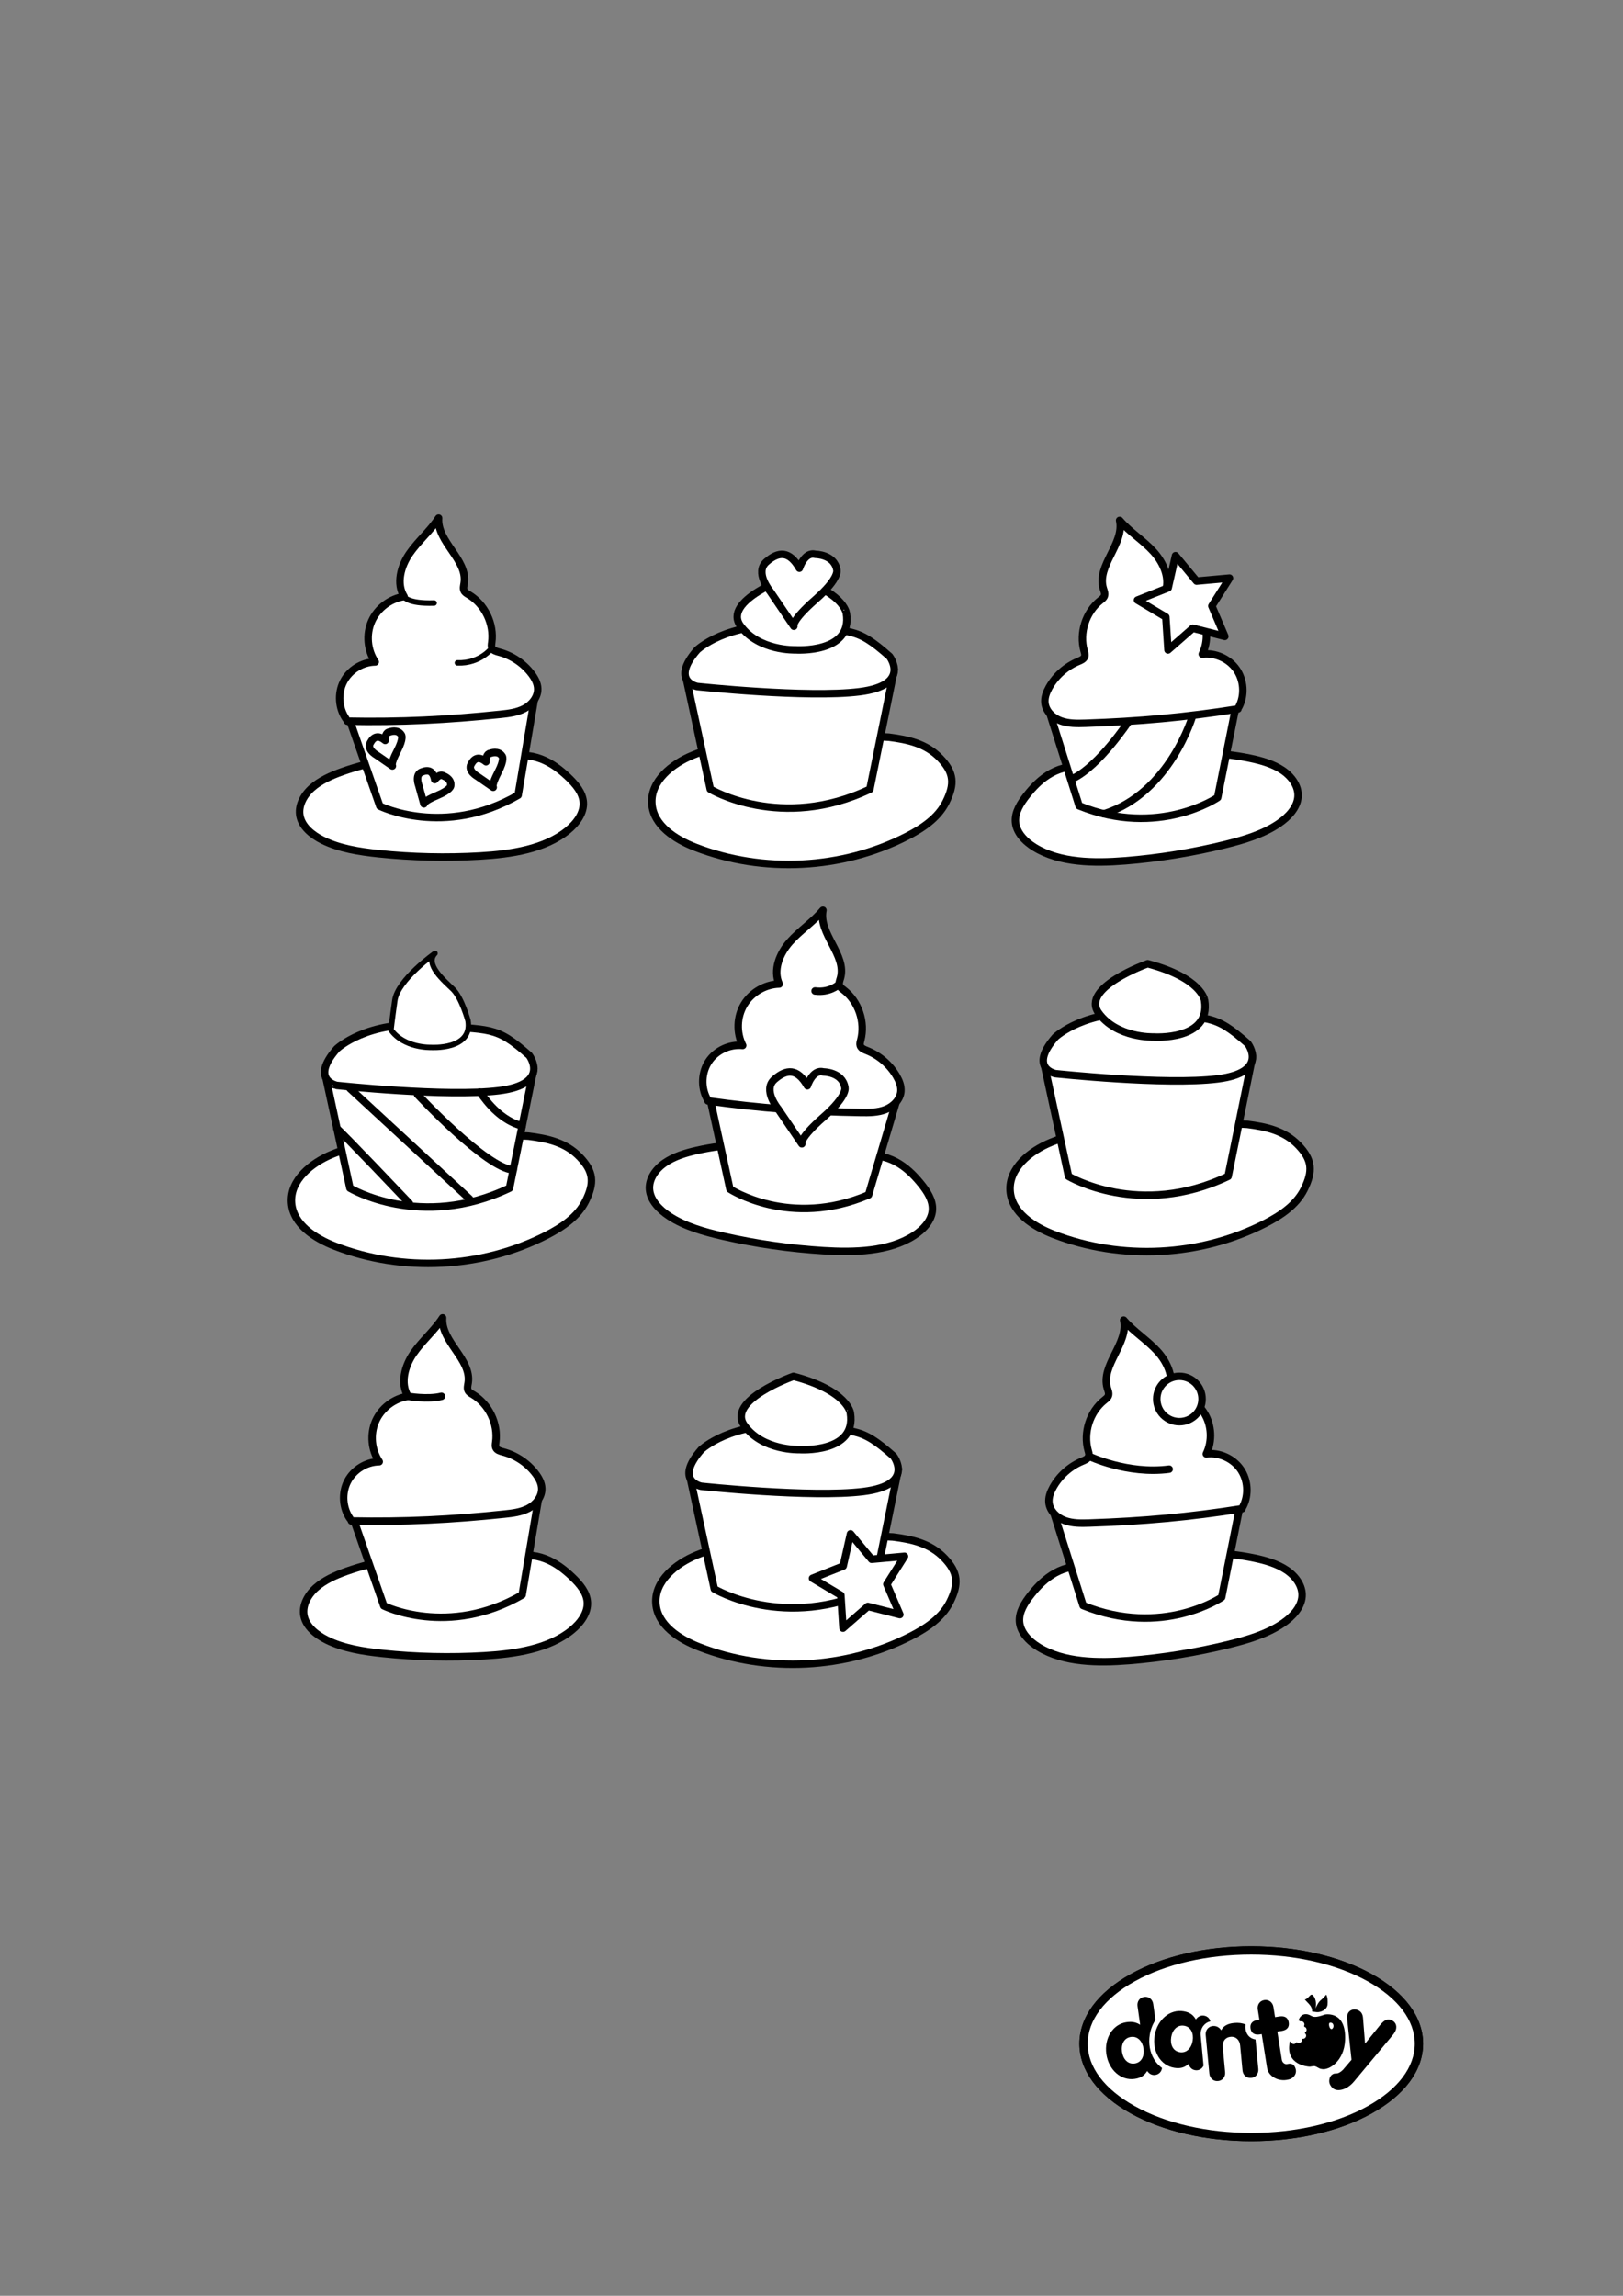 <?xml version="1.0" encoding="utf-8"?>
<!-- Generator: Adobe Illustrator 27.9.6, SVG Export Plug-In . SVG Version: 9.03 Build 54986)  -->
<svg version="1.1" id="Layer_1" xmlns="http://www.w3.org/2000/svg" xmlns:xlink="http://www.w3.org/1999/xlink" x="0px" y="0px"
	 viewBox="0 0 595.28 841.89" style="enable-background:new 0 0 595.28 841.89;" xml:space="preserve">
<rect x="0" y="0" width="595.28" height="841.89" fill="#808080" stroke="none"/>
<style type="text/css">
	.st0{fill:#FFFFFF;stroke:#000000;stroke-width:3;stroke-linecap:round;stroke-linejoin:round;stroke-miterlimit:10;}
	.st1{stroke:#000000;stroke-width:1.831;stroke-linecap:round;stroke-linejoin:round;stroke-miterlimit:10;}
	.st2{stroke:#000000;stroke-width:2.746;stroke-linecap:round;stroke-linejoin:round;stroke-miterlimit:10;}
	.st3{fill:#FFFFFF;stroke:#000000;stroke-width:2.759;stroke-linecap:round;stroke-linejoin:round;stroke-miterlimit:10;}
	.st4{fill:none;stroke:#000000;stroke-width:2.759;stroke-linecap:round;stroke-linejoin:round;stroke-miterlimit:10;}
	.st5{fill:#FFFFFF;stroke:#000000;stroke-width:2.148;stroke-linecap:round;stroke-linejoin:round;stroke-miterlimit:10;}
	.st6{fill:#FFFFFF;stroke:#010202;stroke-width:2.148;stroke-linecap:round;stroke-linejoin:round;stroke-miterlimit:10;}
	.st7{fill:#FFFFFF;stroke:#000000;stroke-width:1.782;stroke-linecap:round;stroke-linejoin:round;stroke-miterlimit:10;}
	.st8{fill:#FFFFFF;stroke:#000000;stroke-width:2;stroke-linecap:round;stroke-linejoin:round;stroke-miterlimit:10;}
	.st9{fill:none;stroke:#000000;stroke-width:2;stroke-linecap:round;stroke-linejoin:round;stroke-miterlimit:10;}
	.st10{clip-path:url(#SVGID_00000164479216322959977230000008888606067457239428_);}
	.st11{clip-path:url(#SVGID_00000072991977397925515890000005857201559379664286_);fill:#FFFFFF;}
	.st12{clip-path:url(#SVGID_00000072991977397925515890000005857201559379664286_);}
	.st13{fill:#FFFFFF;stroke:#000000;stroke-width:2.145;stroke-linecap:round;stroke-linejoin:round;stroke-miterlimit:10;}
	.st14{stroke:#000000;stroke-width:2.145;stroke-linecap:round;stroke-linejoin:round;stroke-miterlimit:10;}
	.st15{fill:none;stroke:#000000;stroke-width:1.72;stroke-miterlimit:10;}
	.st16{fill:#010202;stroke:#000000;stroke-width:1.72;stroke-miterlimit:10;}
	.st17{fill:#FFFFFF;stroke:#000000;stroke-width:1.72;stroke-miterlimit:10;}
	.st18{fill:#FFFFFF;stroke:#000000;stroke-width:2.038;stroke-linecap:round;stroke-linejoin:round;stroke-miterlimit:10;}
	.st19{fill:none;stroke:#000000;stroke-width:3;stroke-linecap:round;stroke-linejoin:round;stroke-miterlimit:10;}
	.st20{stroke:#000000;stroke-width:3;stroke-linecap:round;stroke-linejoin:round;stroke-miterlimit:10;}
	.st21{fill:none;stroke:#000000;stroke-width:2.148;stroke-linecap:round;stroke-linejoin:round;stroke-miterlimit:10;}
	.st22{stroke:#000000;stroke-width:3.223;stroke-linecap:round;stroke-linejoin:round;stroke-miterlimit:10;}
	.st23{stroke:#000000;stroke-width:2.759;stroke-linecap:round;stroke-linejoin:round;stroke-miterlimit:10;}
	.st24{clip-path:url(#SVGID_00000152254833117307336370000002362238732994633135_);}
	.st25{clip-path:url(#SVGID_00000114037608876198514470000010837275076160387980_);fill:#FFFFFF;}
	.st26{clip-path:url(#SVGID_00000114037608876198514470000010837275076160387980_);}
	.st27{clip-path:url(#SVGID_00000044895207805822825420000002841430061302657459_);}
	.st28{clip-path:url(#SVGID_00000159434511326088042850000011491725903659477401_);fill:#FFFFFF;}
	.st29{clip-path:url(#SVGID_00000159434511326088042850000011491725903659477401_);}
	.st30{clip-path:url(#SVGID_00000145031530417387164630000002673652611005410971_);}
	.st31{clip-path:url(#SVGID_00000054230119151115501360000003213371071679930507_);fill:#FFFFFF;}
	.st32{clip-path:url(#SVGID_00000054230119151115501360000003213371071679930507_);}
	.st33{clip-path:url(#SVGID_00000132068142067537647300000013825776198414329254_);}
	.st34{clip-path:url(#SVGID_00000091706409462913544290000011301658669009277314_);fill:#FFFFFF;}
	.st35{clip-path:url(#SVGID_00000091706409462913544290000011301658669009277314_);}
	.st36{clip-path:url(#SVGID_00000180367545118968161730000000314981762415631763_);}
	.st37{clip-path:url(#SVGID_00000094577117997828708680000014434022169470108862_);fill:#FFFFFF;}
	.st38{clip-path:url(#SVGID_00000094577117997828708680000014434022169470108862_);}
	.st39{clip-path:url(#SVGID_00000088124190483566348770000003973144260088937893_);}
	.st40{clip-path:url(#SVGID_00000088108195656014070250000011824054542370528900_);fill:#FFFFFF;}
	.st41{clip-path:url(#SVGID_00000088108195656014070250000011824054542370528900_);}
	.st42{clip-path:url(#SVGID_00000168823183284905389140000003782409704363034504_);}
	.st43{clip-path:url(#SVGID_00000043417123122300782230000015862590733655633334_);fill:#FFFFFF;}
	.st44{clip-path:url(#SVGID_00000043417123122300782230000015862590733655633334_);}
	.st45{fill:#010202;stroke:#000000;stroke-width:2.038;stroke-linecap:round;stroke-linejoin:round;stroke-miterlimit:10;}
	.st46{fill:#FFFFFF;}
	.st47{fill:#FFFFFF;stroke:#000000;stroke-width:3.543;stroke-linecap:round;stroke-linejoin:round;stroke-miterlimit:10;}
	.st48{fill:#FFFFFF;stroke:#000000;stroke-width:3.543;stroke-miterlimit:10;}
	.st49{fill:none;stroke:#000000;stroke-width:3.543;stroke-miterlimit:10;}
	.st50{clip-path:url(#SVGID_00000037670936051125557180000017797372092077564841_);}
	.st51{clip-path:url(#SVGID_00000180363528731790350210000017130259001903769765_);fill:#FFFFFF;}
	.st52{clip-path:url(#SVGID_00000180363528731790350210000017130259001903769765_);}
	.st53{clip-path:url(#SVGID_00000039836794834212568400000003009909508456438429_);}
	.st54{clip-path:url(#SVGID_00000151527736173615055190000018392886604459024310_);fill:#FFFFFF;}
	.st55{clip-path:url(#SVGID_00000151527736173615055190000018392886604459024310_);}
	.st56{fill:#FFFFFF;stroke:#000000;stroke-width:0.693;stroke-miterlimit:10;}
	.st57{fill:#FFFFFF;stroke:#000000;stroke-width:3.6;stroke-linecap:round;stroke-linejoin:round;stroke-miterlimit:10;}
	
		.st58{opacity:0.72;fill:#FFFFFF;stroke:#000000;stroke-width:3.47;stroke-linecap:round;stroke-linejoin:round;stroke-miterlimit:10;}
	.st59{fill:#FFFFFF;stroke:#000000;stroke-width:3.47;stroke-linecap:round;stroke-linejoin:round;stroke-miterlimit:10;}
	
		.st60{opacity:0.72;fill:#FFFFFF;stroke:#000000;stroke-width:3.824;stroke-linecap:round;stroke-linejoin:round;stroke-miterlimit:10;}
	.st61{fill:#FFFFFF;stroke:#000000;stroke-width:3.824;stroke-linecap:round;stroke-linejoin:round;stroke-miterlimit:10;}
	.st62{fill:#FFFFFF;stroke:#000000;stroke-width:3.513;stroke-linecap:round;stroke-linejoin:round;stroke-miterlimit:10;}
	.st63{fill:none;stroke:#000000;stroke-width:3.47;stroke-linecap:round;stroke-linejoin:round;stroke-miterlimit:10;}
	.st64{fill:#FFFFFF;stroke:#000000;stroke-width:3.52;stroke-linecap:round;stroke-linejoin:round;stroke-miterlimit:10;}
	.st65{fill:#FFFFFF;stroke:#010202;stroke-width:3.52;stroke-linecap:round;stroke-linejoin:round;stroke-miterlimit:10;}
	.st66{fill:none;stroke:#000000;stroke-width:3.52;stroke-linecap:round;stroke-linejoin:round;stroke-miterlimit:10;}
	.st67{fill:none;stroke:#000000;stroke-width:0.775;stroke-linecap:round;stroke-linejoin:round;stroke-miterlimit:10;}
	.st68{clip-path:url(#SVGID_00000007428533483768329140000011622265400628398503_);}
	.st69{clip-path:url(#SVGID_00000011709562856396578600000005431065269556529580_);fill:#FFFFFF;}
	.st70{clip-path:url(#SVGID_00000011709562856396578600000005431065269556529580_);}
	.st71{fill:#FFFFFF;stroke:#000000;stroke-width:2.74;stroke-linecap:round;stroke-linejoin:round;stroke-miterlimit:10;}
	.st72{fill:#FFFFFF;stroke:#000000;stroke-width:1.992;stroke-linecap:round;stroke-linejoin:round;stroke-miterlimit:10;}
	.st73{clip-path:url(#SVGID_00000150809856039699910810000015415334277353630649_);}
	.st74{clip-path:url(#SVGID_00000026870248833693650610000011798728073776529325_);fill:#FFFFFF;}
	.st75{clip-path:url(#SVGID_00000026870248833693650610000011798728073776529325_);}
	.st76{fill:#FFFFFF;stroke:#000000;stroke-width:3;stroke-miterlimit:10;}
	.st77{stroke:#000000;stroke-width:3;stroke-miterlimit:10;}
	.st78{fill:#FFFFFF;stroke:#000000;stroke-width:3.247;stroke-linecap:round;stroke-linejoin:round;stroke-miterlimit:10;}
	.st79{fill:none;stroke:#000000;stroke-width:3.247;stroke-linecap:round;stroke-linejoin:round;stroke-miterlimit:10;}
	.st80{fill:none;stroke:#000000;stroke-width:3.522;stroke-miterlimit:10;}
	.st81{fill:#FFFFFF;stroke:#000000;stroke-width:3.522;stroke-miterlimit:10;}
	.st82{clip-path:url(#SVGID_00000074425338654286670360000010157689610886830734_);}
	.st83{clip-path:url(#SVGID_00000074436576384451295900000006855786626894251448_);fill:#FFFFFF;}
	.st84{clip-path:url(#SVGID_00000074436576384451295900000006855786626894251448_);}
	.st85{clip-path:url(#SVGID_00000166675627391482237250000017885434800646026140_);}
	.st86{clip-path:url(#SVGID_00000052812079221787761360000008896443061572152725_);fill:#FFFFFF;}
	.st87{clip-path:url(#SVGID_00000052812079221787761360000008896443061572152725_);}
	.st88{clip-path:url(#SVGID_00000103224542858948657900000015694432408753795205_);}
	.st89{clip-path:url(#SVGID_00000029764800843590650800000012293170139539979436_);fill:#FFFFFF;}
	.st90{clip-path:url(#SVGID_00000029764800843590650800000012293170139539979436_);}
	.st91{stroke:#000000;stroke-width:2;stroke-linecap:round;stroke-linejoin:round;stroke-miterlimit:10;}
	.st92{stroke:#000000;stroke-width:4.329;stroke-linecap:round;stroke-linejoin:round;stroke-miterlimit:10;}
	.st93{clip-path:url(#SVGID_00000116950770568630994550000007170124275635544204_);}
	.st94{clip-path:url(#SVGID_00000052808720643336518620000001324158760465871488_);fill:#FFFFFF;}
	.st95{clip-path:url(#SVGID_00000052808720643336518620000001324158760465871488_);}
	.st96{stroke:#000000;stroke-width:1.895;stroke-linecap:round;stroke-linejoin:round;stroke-miterlimit:10;}
</style>
<g>
	<g>
		<defs>
			<rect id="SVGID_00000013165348001074138550000015928613008832836273_" x="-300.4" y="-250.01" width="311.5" height="440.51"/>
		</defs>
		<clipPath id="SVGID_00000025434332283474744520000018285236633066915488_">
			<use xlink:href="#SVGID_00000013165348001074138550000015928613008832836273_"  style="overflow:visible;"/>
		</clipPath>
		<g style="clip-path:url(#SVGID_00000025434332283474744520000018285236633066915488_);">
			<defs>
				<rect id="SVGID_00000026124955438523359850000005407035218191119295_" x="-300.4" y="-250.01" width="311.5" height="440.51"/>
			</defs>
			<clipPath id="SVGID_00000050642294620084880490000004498989947057252756_">
				<use xlink:href="#SVGID_00000026124955438523359850000005407035218191119295_"  style="overflow:visible;"/>
			</clipPath>
		</g>
		<g style="clip-path:url(#SVGID_00000025434332283474744520000018285236633066915488_);">
			<defs>
				<rect id="SVGID_00000179637790301118207330000010061713805140926874_" x="-300.4" y="-250.01" width="311.5" height="440.51"/>
			</defs>
			<clipPath id="SVGID_00000130625874155278164170000017226375712533217671_">
				<use xlink:href="#SVGID_00000179637790301118207330000010061713805140926874_"  style="overflow:visible;"/>
			</clipPath>
		</g>
	</g>
</g>
<g>
	<g>
		<defs>
			<rect id="SVGID_00000096774774233624993040000009312215062328925312_" x="314.88" y="-250.01" width="311.5" height="440.51"/>
		</defs>
		<clipPath id="SVGID_00000042736571313490583970000010621932145547273394_">
			<use xlink:href="#SVGID_00000096774774233624993040000009312215062328925312_"  style="overflow:visible;"/>
		</clipPath>
		<g style="clip-path:url(#SVGID_00000042736571313490583970000010621932145547273394_);">
			<defs>
				<rect id="SVGID_00000076602603924062324130000007521966795362484879_" x="314.88" y="-250.01" width="311.5" height="440.51"/>
			</defs>
			<clipPath id="SVGID_00000055707960962054353540000003773997752465428642_">
				<use xlink:href="#SVGID_00000076602603924062324130000007521966795362484879_"  style="overflow:visible;"/>
			</clipPath>
		</g>
		<g style="clip-path:url(#SVGID_00000042736571313490583970000010621932145547273394_);">
			<defs>
				<rect id="SVGID_00000160872212722786975970000002442897163227006128_" x="314.88" y="-250.01" width="311.5" height="440.51"/>
			</defs>
			<clipPath id="SVGID_00000080903530252493163320000000262182348628402071_">
				<use xlink:href="#SVGID_00000160872212722786975970000002442897163227006128_"  style="overflow:visible;"/>
			</clipPath>
		</g>
	</g>
</g>
<g>
	<g>
		<defs>
			<rect id="SVGID_00000176748977695068074790000008225715304006467969_" x="-300.4" y="611.88" width="311.5" height="440.51"/>
		</defs>
		<clipPath id="SVGID_00000023257148854197230040000004009951637915704971_">
			<use xlink:href="#SVGID_00000176748977695068074790000008225715304006467969_"  style="overflow:visible;"/>
		</clipPath>
		<g style="clip-path:url(#SVGID_00000023257148854197230040000004009951637915704971_);">
			<defs>
				<rect id="SVGID_00000074410200866419518100000018020042511060522113_" x="-300.4" y="611.88" width="311.5" height="440.51"/>
			</defs>
			<clipPath id="SVGID_00000004528265985399193520000009934231955417449356_">
				<use xlink:href="#SVGID_00000074410200866419518100000018020042511060522113_"  style="overflow:visible;"/>
			</clipPath>
		</g>
		<g style="clip-path:url(#SVGID_00000023257148854197230040000004009951637915704971_);">
			<defs>
				<rect id="SVGID_00000094620082797992661960000008433917745973528985_" x="-300.4" y="611.88" width="311.5" height="440.51"/>
			</defs>
			<clipPath id="SVGID_00000024716099438325959510000006254691640675317640_">
				<use xlink:href="#SVGID_00000094620082797992661960000008433917745973528985_"  style="overflow:visible;"/>
			</clipPath>
		</g>
	</g>
</g>
<g>
	<path class="st71" d="M193.15,277.1c-22.72-0.91-46.35-1.69-67.54,5.84c-4.13,1.47-8.21,3.29-11.29,6.07
		c-3.08,2.77-5.04,6.64-4.28,10.31c0.8,3.86,4.38,6.85,8.35,8.82c6.14,3.04,13.36,4.17,20.48,4.92c12.32,1.29,24.82,1.57,37.26,0.84
		c11.48-0.67,23.75-2.55,32.11-9.38c3.34-2.73,5.97-6.44,5.71-10.3c-0.23-3.54-2.8-6.59-5.55-9.21c-2.83-2.69-6.04-5.2-9.94-6.69
		s-8.6-1.86-12.57-0.32"/>
	<path class="st71" d="M126.85,259.95l12.44,35.65c0,0,23.53,11.75,50.75-4l6.28-37.12"/>
	<path class="st71" d="M126.91,263.63c-2.74-3.94-3.1-9.39-0.91-13.66c2.19-4.27,6.83-7.16,11.62-7.23
		c-2.91-4.32-3.42-10.14-1.32-14.91c2.1-4.76,6.76-8.3,11.9-9.07c-2.96-4.77-1.19-11.15,1.99-15.77c3.18-4.62,7.63-8.29,10.68-13
		c-0.66,8.74,10.74,15.24,9.37,23.9c-0.15,0.93-0.43,1.93-0.01,2.76c0.34,0.67,1.05,1.05,1.69,1.43c5.91,3.51,9.39,10.73,8.44,17.54
		c-0.09,0.67-0.22,1.38,0.06,2c0.43,0.95,1.6,1.25,2.61,1.52c4.73,1.24,9.02,4.12,11.96,8.03c1.18,1.57,2.18,3.39,2.24,5.36
		c0.11,3.07-2.12,5.84-4.83,7.29c-2.71,1.45-5.85,1.82-8.9,2.14c-19.31,2.03-36.68,2.89-56.09,2.51"/>
</g>
<g>
	<path class="st71" d="M323.41,424.17c-22.45-3.63-45.81-7.25-67.76-2.32c-4.28,0.96-8.55,2.28-11.94,4.66
		c-3.39,2.38-5.8,5.98-5.49,9.72c0.33,3.92,3.53,7.33,7.23,9.76c5.73,3.75,12.76,5.75,19.74,7.34c12.07,2.76,24.45,4.54,36.89,5.31
		c11.47,0.71,23.88,0.33,33-5.45c3.65-2.31,6.7-5.67,6.91-9.54c0.19-3.54-1.99-6.88-4.41-9.81c-2.49-3.02-5.37-5.89-9.06-7.84
		s-8.31-2.88-12.44-1.83"/>
	<path class="st71" d="M259.65,399.17l8.06,36.88c0,0,21.94,14.49,50.86,2.13l10.7-36.1"/>
	<path class="st71" d="M259.26,402.83c-2.24-4.24-1.95-9.7,0.73-13.67s7.64-6.28,12.41-5.78c-2.36-4.64-2.18-10.48,0.49-14.96
		c2.66-4.47,7.7-7.43,12.91-7.57c-2.36-5.09,0.16-11.21,3.87-15.42c3.72-4.21,8.57-7.31,12.16-11.62
		c-1.71,8.6,8.83,16.42,6.43,24.85c-0.26,0.9-0.66,1.86-0.34,2.74c0.26,0.7,0.91,1.17,1.51,1.62c5.45,4.19,8.03,11.78,6.27,18.42
		c-0.17,0.65-0.38,1.35-0.18,1.99c0.31,1,1.44,1.44,2.41,1.82c4.55,1.8,8.46,5.17,10.91,9.41c0.98,1.7,1.75,3.63,1.58,5.59
		c-0.26,3.06-2.81,5.54-5.67,6.65c-2.86,1.11-6.02,1.11-9.09,1.06c-19.41-0.31-36.76-1.54-55.99-4.26"/>
</g>
<g>
	<path class="st71" d="M390.7,281.57c22.38-4.03,45.67-8.06,67.7-3.52c4.3,0.88,8.59,2.13,12.02,4.45s5.91,5.88,5.66,9.62
		c-0.26,3.93-3.39,7.39-7.06,9.89c-5.66,3.86-12.66,5.97-19.61,7.69c-12.02,2.97-24.36,4.98-36.79,5.97
		c-11.46,0.91-23.87,0.75-33.09-4.87c-3.69-2.25-6.8-5.55-7.08-9.41c-0.26-3.54,1.86-6.91,4.23-9.89c2.43-3.06,5.27-5.99,8.92-8
		c3.66-2.02,8.26-3.03,12.4-2.05"/>
	<path class="st71" d="M454.01,255.45l-7.4,37.02c0,0-21.68,14.88-50.82,3.03l-11.34-35.9"/>
	<path class="st71" d="M454.46,259.1c2.17-4.28,1.78-9.73-0.98-13.66c-2.75-3.92-7.75-6.15-12.51-5.56
		c2.28-4.68,1.99-10.52-0.75-14.95c-2.74-4.43-7.84-7.29-13.04-7.34c2.27-5.13-0.35-11.21-4.15-15.35
		c-3.79-4.14-8.7-7.16-12.37-11.41c1.86,8.57-8.53,16.57-5.99,24.96c0.27,0.9,0.69,1.85,0.39,2.74c-0.24,0.71-0.89,1.18-1.48,1.65
		c-5.37,4.29-7.82,11.92-5.94,18.53c0.18,0.65,0.41,1.34,0.22,1.99c-0.3,1-1.41,1.46-2.38,1.86c-4.52,1.88-8.37,5.32-10.74,9.6
		c-0.95,1.72-1.69,3.66-1.48,5.62c0.32,3.06,2.9,5.49,5.79,6.55c2.88,1.06,6.04,1,9.11,0.9c19.41-0.65,36.73-2.19,55.9-5.25"/>
</g>
<path class="st71" d="M193.86,416.63c-13.93-0.85-27.91-0.7-41.82,0.44c-10.24,0.84-20.57,2.26-30.09,6.15
	c-7.72,3.15-15.65,9.56-15.03,17.87c0.59,7.9,8.54,13.02,15.92,15.89c24.88,9.66,53.85,8.17,77.61-4c5.73-2.94,11.42-6.74,14.3-12.5
	c3.32-6.66,3.05-10.85-2.12-16.2C207.47,418.93,200.85,417.52,193.86,416.63"/>
<path class="st71" d="M119.37,394.3l8.97,41.4c0,0,25.91,15.59,58.54,0l8.94-43.94"/>
<path class="st71" d="M123.54,384.6c0,0,11.04-10.5,33.83-8.61s24.23-0.03,36.71,11.01c0,0,8.16,10.56-11.04,12.96
	c-19.19,2.4-59.5-1.92-59.5-1.92S113.46,396.11,123.54,384.6z"/>
<path class="st72" d="M143.4,377.67c4.88,6.77,14.65,6.42,14.65,6.42s15.35,1.05,13.61-9.77c0,0-2.28-8.39-5.49-11.53
	c-3.21-3.14-10.51-9.19-6.62-13.18c0,0-13.64,9.6-14.73,17.25S143.4,377.67,143.4,377.67z"/>
<path class="st71" d="M457.43,412.31c-13.93-0.85-27.91-0.7-41.82,0.44c-10.24,0.84-20.57,2.26-30.09,6.15
	c-7.72,3.15-15.65,9.56-15.03,17.87c0.59,7.9,8.54,13.02,15.92,15.89c24.88,9.66,53.85,8.17,77.61-4c5.73-2.94,11.42-6.74,14.3-12.5
	c3.32-6.66,3.05-10.85-2.12-16.2C471.04,414.61,464.42,413.2,457.43,412.31"/>
<path class="st71" d="M382.94,389.98l8.97,41.4c0,0,25.91,15.59,58.54,0l8.94-43.94"/>
<path class="st71" d="M387.11,380.28c0,0,11.04-10.5,33.83-8.61c22.79,1.89,24.23-0.03,36.71,11.01c0,0,8.16,10.56-11.04,12.96
	c-19.19,2.4-59.5-1.92-59.5-1.92S377.03,391.8,387.11,380.28z"/>
<path class="st71" d="M420.94,353.41c0,0-24.71,8.72-17.99,18.04c6.72,9.31,20.15,8.83,20.15,8.83s21.11,1.44,18.71-13.43
	C441.81,366.85,440.85,358.69,420.94,353.41z"/>
<path class="st71" d="M326.04,270.34c-13.93-0.85-27.91-0.7-41.82,0.44c-10.24,0.84-20.57,2.26-30.09,6.15
	c-7.72,3.15-15.65,9.56-15.03,17.87c0.59,7.9,8.54,13.02,15.92,15.89c24.88,9.66,53.85,8.17,77.61-4c5.73-2.94,11.42-6.74,14.3-12.5
	c3.32-6.66,3.05-10.85-2.12-16.2C339.65,272.65,333.03,271.24,326.04,270.34"/>
<path class="st71" d="M251.55,248.01l8.97,41.4c0,0,25.91,15.59,58.54,0l8.94-43.94"/>
<path class="st71" d="M255.72,238.31c0,0,11.04-10.5,33.83-8.61s24.23-0.03,36.71,11.01c0,0,8.16,10.56-11.04,12.96
	c-19.19,2.4-59.5-1.92-59.5-1.92S245.64,249.83,255.72,238.31z"/>
<path class="st71" d="M289.55,211.44c0,0-24.71,8.72-17.99,18.04c6.72,9.31,20.15,8.83,20.15,8.83s21.11,1.44,18.71-13.43
	C310.42,224.88,309.46,216.72,289.55,211.44z"/>
<g>
	<path class="st71" d="M194.63,570.38c-22.72-0.91-46.35-1.69-67.54,5.84c-4.13,1.47-8.21,3.29-11.29,6.07
		c-3.08,2.77-5.04,6.64-4.28,10.31c0.8,3.86,4.38,6.85,8.35,8.82c6.14,3.04,13.36,4.17,20.48,4.92c12.32,1.29,24.82,1.57,37.26,0.84
		c11.48-0.67,23.75-2.55,32.11-9.38c3.34-2.73,5.97-6.44,5.71-10.3c-0.23-3.54-2.8-6.59-5.55-9.21c-2.83-2.69-6.04-5.2-9.94-6.69
		c-3.9-1.49-8.6-1.86-12.57-0.32"/>
	<path class="st71" d="M128.33,553.22l12.44,35.65c0,0,23.53,11.75,50.75-4l6.28-37.12"/>
	<path class="st71" d="M128.38,556.91c-2.74-3.94-3.1-9.39-0.91-13.66c2.19-4.27,6.83-7.16,11.62-7.23
		c-2.91-4.32-3.42-10.14-1.32-14.91s6.76-8.3,11.9-9.07c-2.96-4.77-1.19-11.15,1.99-15.77s7.63-8.29,10.68-13
		c-0.66,8.74,10.74,15.24,9.37,23.9c-0.15,0.93-0.43,1.93-0.01,2.76c0.34,0.67,1.05,1.05,1.69,1.43c5.91,3.51,9.39,10.73,8.44,17.54
		c-0.09,0.67-0.22,1.38,0.06,2c0.43,0.95,1.6,1.25,2.61,1.52c4.73,1.24,9.02,4.12,11.96,8.03c1.18,1.57,2.18,3.39,2.24,5.36
		c0.11,3.07-2.12,5.84-4.83,7.29c-2.71,1.45-5.85,1.82-8.9,2.14c-19.31,2.03-36.68,2.89-56.09,2.51"/>
</g>
<g>
	<path class="st71" d="M392.18,574.85c22.38-4.03,45.67-8.06,67.7-3.52c4.3,0.88,8.59,2.13,12.02,4.45
		c3.43,2.32,5.91,5.88,5.66,9.62c-0.26,3.93-3.39,7.39-7.06,9.89c-5.66,3.86-12.66,5.97-19.61,7.69
		c-12.02,2.97-24.36,4.98-36.79,5.97c-11.46,0.91-23.87,0.75-33.09-4.87c-3.69-2.25-6.8-5.55-7.08-9.41
		c-0.26-3.54,1.86-6.91,4.23-9.89c2.43-3.06,5.27-5.99,8.92-8c3.66-2.02,8.26-3.03,12.4-2.05"/>
	<path class="st71" d="M455.48,548.72l-7.4,37.02c0,0-21.68,14.88-50.82,3.03l-11.34-35.9"/>
	<path class="st71" d="M455.94,552.38c2.17-4.28,1.78-9.73-0.98-13.66c-2.75-3.92-7.75-6.15-12.51-5.56
		c2.28-4.68,1.99-10.52-0.75-14.95c-2.74-4.43-7.84-7.29-13.04-7.34c2.27-5.13-0.35-11.21-4.15-15.35
		c-3.79-4.14-8.7-7.16-12.37-11.41c1.86,8.57-8.53,16.57-5.99,24.96c0.27,0.9,0.69,1.85,0.39,2.74c-0.24,0.71-0.89,1.18-1.48,1.65
		c-5.37,4.29-7.82,11.92-5.94,18.53c0.18,0.65,0.41,1.34,0.22,1.99c-0.3,1-1.41,1.46-2.38,1.86c-4.52,1.88-8.37,5.32-10.74,9.6
		c-0.95,1.72-1.69,3.66-1.48,5.62c0.32,3.06,2.9,5.49,5.79,6.55c2.88,1.06,6.04,1,9.11,0.9c19.41-0.65,36.73-2.19,55.9-5.25"/>
</g>
<path class="st71" d="M327.52,563.62c-13.93-0.85-27.91-0.7-41.82,0.44c-10.24,0.84-20.57,2.26-30.09,6.15
	c-7.72,3.15-15.65,9.56-15.03,17.87c0.59,7.9,8.54,13.02,15.92,15.89c24.88,9.66,53.85,8.17,77.61-4c5.73-2.94,11.42-6.74,14.3-12.5
	c3.32-6.66,3.05-10.85-2.12-16.2C341.13,565.92,334.51,564.51,327.52,563.62"/>
<path class="st71" d="M253.03,541.29l8.97,41.4c0,0,25.91,15.59,58.54,0l8.94-43.94"/>
<path class="st71" d="M257.2,531.59c0,0,11.04-10.5,33.83-8.61c22.79,1.89,24.23-0.03,36.71,11.01c0,0,8.16,10.56-11.04,12.96
	c-19.19,2.4-59.5-1.92-59.5-1.92S247.12,543.1,257.2,531.59z"/>
<path class="st71" d="M291.02,504.72c0,0-24.71,8.72-17.99,18.04c6.72,9.31,20.15,8.83,20.15,8.83s21.11,1.44,18.71-13.43
	C311.9,518.15,310.94,510,291.02,504.72z"/>
<g>
	<g>
		<defs>
			<rect id="SVGID_00000117670167672354634250000010615181253891350421_" x="314.88" y="611.88" width="311.5" height="440.51"/>
		</defs>
		<clipPath id="SVGID_00000059274417633035345270000008124489939199823233_">
			<use xlink:href="#SVGID_00000117670167672354634250000010615181253891350421_"  style="overflow:visible;"/>
		</clipPath>
		<g style="clip-path:url(#SVGID_00000059274417633035345270000008124489939199823233_);">
			<defs>
				<rect id="SVGID_00000157276569309703799810000005969344639119758259_" x="314.88" y="611.88" width="311.5" height="440.51"/>
			</defs>
			<clipPath id="SVGID_00000046330543457686184920000005016913514199708859_">
				<use xlink:href="#SVGID_00000157276569309703799810000005969344639119758259_"  style="overflow:visible;"/>
			</clipPath>
			<path style="clip-path:url(#SVGID_00000046330543457686184920000005016913514199708859_);fill:#FFFFFF;" d="M458.93,783.95
				c-16.32,0-31.67-3.54-43.23-9.97c-11.71-6.51-18.15-15.22-18.15-24.53c0-9.3,6.45-18.01,18.15-24.53
				c11.56-6.43,26.91-9.97,43.23-9.97c16.32,0,31.67,3.54,43.23,9.97c11.71,6.51,18.15,15.22,18.15,24.53
				c0,9.3-6.45,18.01-18.15,24.53C490.6,780.41,475.24,783.95,458.93,783.95"/>
			<path style="clip-path:url(#SVGID_00000046330543457686184920000005016913514199708859_);" d="M458.93,785.19
				c-16.68,0-32.39-3.63-44.23-10.21c-12.12-6.74-18.8-15.81-18.8-25.53c0-9.72,6.68-18.78,18.8-25.53
				c11.84-6.59,27.55-10.21,44.23-10.21c16.69,0,32.39,3.63,44.23,10.21c12.12,6.74,18.8,15.81,18.8,25.53
				c0,9.72-6.68,18.78-18.8,25.53C491.32,781.57,475.61,785.19,458.93,785.19 M458.93,716.75c-16.18,0-31.36,3.49-42.75,9.83
				c-11.11,6.18-17.23,14.3-17.23,22.87c0,8.56,6.12,16.68,17.23,22.87c11.4,6.34,26.58,9.83,42.75,9.83s31.36-3.49,42.75-9.83
				c11.11-6.18,17.23-14.3,17.23-22.87c0-8.56-6.12-16.68-17.23-22.87C490.29,720.25,475.1,716.75,458.93,716.75"/>
			<path style="clip-path:url(#SVGID_00000046330543457686184920000005016913514199708859_);" d="M423.3,755.16
				c-1.55-2.58-2.12-5.78-1.59-9.01c0.33-2.02,1.07-3.86,2.09-5.42l-0.83-5.87c-0.24-1.66-1.6-2.82-3.3-2.58
				c-1.7,0.24-2.69,1.74-2.45,3.4l0.97,6.82c-1.15-0.7-2.52-1.3-4.99-0.95c-5.02,0.71-8.24,5.87-7.42,11.66
				c0.82,5.79,5.35,9.85,10.36,9.14c2.18-0.31,3.56-1.14,4.63-2.91c0.53,0.83,1.55,1.66,2.95,1.46c1.41-0.2,2.33-1.26,2.47-2.56
				C425.06,757.52,424.07,756.45,423.3,755.16 M416.17,756.7c-2.55,0.36-4.26-1.65-4.64-4.31c-0.38-2.66,0.71-5.07,3.26-5.43
				c2.55-0.36,4.26,1.65,4.64,4.31C419.8,753.93,418.72,756.34,416.17,756.7"/>
			<path style="clip-path:url(#SVGID_00000046330543457686184920000005016913514199708859_);" d="M481.26,737.64
				c0.1-1.99-1.48-2.96-2.7-4.4c1.19-0.15,1.95-1.96,2.62-1.77c0.68,0.19,2.03,2.25,1.28,5.05c1.76-3.68,1.72-2.3,3.99-5.08
				c0.55,1.18,0.57,2.51,0.46,3.71c-0.23,1.86-2.47,2.83-3.93,2.72L481.26,737.64z"/>
			<path style="clip-path:url(#SVGID_00000046330543457686184920000005016913514199708859_);" d="M495.71,755.34l-1.37-12.73
				c-0.2-1.69-0.34-3.17-0.14-3.81c0.49-1.64,2.1-2.21,3.49-1.8c1.36,0.4,2.11,1.41,2.23,2.96l0.75,9.48l5.36-6.64
				c1.23-1.5,2.4-2.59,3.94-2.13c1.71,0.51,2.53,1.96,2.01,3.67c-0.24,0.82-0.93,1.67-1.4,2.23l-13.99,16.78
				c-2.79,3.29-6.34,3.83-7.87,2.31c-1.48-1.47-1.27-2.77-0.98-3.7c0.27-0.87,1.21-1.7,2.22-1.58c0.61-0.03,1.36-0.13,2.65-1.41
				L495.71,755.34z"/>
			<path style="clip-path:url(#SVGID_00000046330543457686184920000005016913514199708859_);" d="M440.39,746.39
				c-0.12-1.29,0.23-2.53,0.98-3.51c0.64-0.83,1.54-1.4,2.56-1.65c-0.28-1.06-1.11-1.89-2.32-2.08c-1.4-0.23-2.44,0.58-2.99,1.4
				c-1.03-1.79-2.4-2.66-4.56-3.01c-5-0.82-9.61,3.14-10.56,8.91c-0.95,5.77,2.16,11,7.16,11.82c2.17,0.36,3.74-0.03,5.29-1.4
				c0.26,0.95,0.98,2.05,2.38,2.28c1.39,0.23,2.57-0.49,3.1-1.67L440.39,746.39z M437.44,748.35c-0.43,2.65-2.19,4.62-4.73,4.21
				c-2.54-0.42-3.57-2.85-3.14-5.5c0.43-2.65,2.19-4.62,4.73-4.21C436.84,743.26,437.87,745.7,437.44,748.35"/>
			<path style="clip-path:url(#SVGID_00000046330543457686184920000005016913514199708859_);" d="M460.5,747.97
				c0-0.03-0.01-0.06-0.01-0.09c-1.97-0.28-3.31-1.63-3.64-3.72c-0.1-0.63-0.09-1.22,0.01-1.76c-1.22-0.53-2.66-0.71-4.2-0.56
				c-2.48,0.23-3.97,1.16-4.76,2.7c-0.45-0.82-1.51-1.73-3.07-1.58c-1.71,0.16-2.77,1.61-2.61,3.28l1.34,14.17
				c0.16,1.67,1.47,2.89,3.18,2.73c1.71-0.16,2.77-1.61,2.61-3.28l-0.87-9.16c-0.19-2,0.86-3.6,2.86-3.79
				c2-0.19,3.33,1.18,3.52,3.18l0.87,9.16c0.16,1.67,1.47,2.89,3.18,2.73c1.71-0.16,2.77-1.61,2.61-3.28L460.5,747.97z"/>
			<path style="clip-path:url(#SVGID_00000046330543457686184920000005016913514199708859_);" d="M470.19,755.56
				c0.21,0.81,1.06,1.57,1.96,1.34c1.8-0.47,2.75,0.39,3.12,2c0.37,1.62-0.8,3.26-2.62,3.68l-0.09,0c-3.61,0.94-7.35-1.15-7.83-4.3
				c-0.48-3.14-1.96-12.36-1.96-12.36l-0.66,0.11c-1.84,0.3-3.15-0.33-3.44-2.16c-0.29-1.84,0.75-2.84,2.59-3.13l0.66-0.11
				l-0.6-3.75c-0.27-1.66,0.7-3.17,2.39-3.44c1.69-0.27,3.08,0.86,3.35,2.52l0.6,3.75l1.58-0.25c1.84-0.29,3.15,0.33,3.44,2.17
				c0.29,1.84-0.75,2.84-2.59,3.13L468.5,745l1.64,10.33L470.19,755.56z"/>
			<path style="clip-path:url(#SVGID_00000046330543457686184920000005016913514199708859_);" d="M485.91,738.76
				c-3.44,1.23-4.23,0.9-5.16,0.38c-2.52-1.4-4.1,0.25-4.45,1.75c0.22,0.1,0.43,0.24,0.63,0.38c0.11-0.04,0.23-0.06,0.36-0.06
				c0.64,0.01,1.16,0.53,1.15,1.18c0,0.2-0.06,0.39-0.15,0.55c0.04,0.09,0.07,0.18,0.1,0.27c0.49,0.14,0.85,0.59,0.85,1.13
				c-0.01,0.43-0.25,0.8-0.6,1c-0.01,0.08-0.02,0.16-0.04,0.23c0.28,0.22,0.46,0.55,0.46,0.93c-0.01,0.64-0.54,1.15-1.18,1.15
				c-0.08,0-0.16-0.01-0.24-0.03c-0.04,0.05-0.09,0.1-0.13,0.15c0.02,0.09,0.03,0.18,0.03,0.28c-0.01,0.64-0.53,1.15-1.18,1.15
				c-0.29,0-0.56-0.12-0.76-0.3c-0.02,0.01-0.04,0.01-0.07,0.02c-0.19,0.38-0.59,0.64-1.05,0.64c-0.51-0.01-0.94-0.35-1.09-0.82
				c-0.11-0.04-0.21-0.09-0.31-0.14c-0.05,0.31-0.08,0.53-0.09,0.59c-1.45,7.97,6.53,8.67,7.43,8.68c0.92-0.06,1.49-0.45,2.39,0.03
				c0.9,0.48,1.27,0.79,2.08,0.85c2.4,0.5,8.14-2.75,8.46-10.66C493.82,737.1,485.91,738.76,485.91,738.76 M488.7,743.93
				c-0.98,0.81-1.65-1.95-0.99-2.15C489.14,741.43,489.46,743.27,488.7,743.93"/>
		</g>
		<g style="clip-path:url(#SVGID_00000059274417633035345270000008124489939199823233_);">
			<defs>
				<rect id="SVGID_00000135689940309041854310000012133433455450090641_" x="314.88" y="611.88" width="311.5" height="440.51"/>
			</defs>
			<clipPath id="SVGID_00000124134185557062606030000004362946979687645887_">
				<use xlink:href="#SVGID_00000135689940309041854310000012133433455450090641_"  style="overflow:visible;"/>
			</clipPath>
		</g>
	</g>
</g>
<path class="st8" d="M148.2,218.77c0,0,1.17,2.69,11.03,2.36"/>
<path class="st8" d="M180.42,237.62c0,0-4.23,5.79-12.65,5.46"/>
<circle class="st71" cx="432.58" cy="513.03" r="8.31"/>
<polygon class="st71" points="449.24,233.37 437.5,230.38 428.39,238.35 427.6,226.26 417.2,220.06 428.46,215.58 431.15,203.77 
	438.88,213.09 450.95,212 444.48,222.23 "/>
<polygon class="st71" points="330.05,592.08 318.31,589.09 309.19,597.06 308.41,584.98 298.01,578.77 309.26,574.29 311.95,562.48 
	319.69,571.8 331.75,570.71 325.28,580.95 "/>
<path class="st71" d="M294.1,419.45l-8.75-12.87c0,0-5.74-6.87-1.3-10.75s8.42-4.1,12.08,2.33c0,0,1.88-6.15,5.87-5.07
	c0,0,6.87-0.03,7.87,5.62c0,0,1.24,2.98-7.87,10.97S294.1,419.45,294.1,419.45z"/>
<path class="st71" d="M291.16,229.65l-8.75-12.87c0,0-5.74-6.87-1.3-10.75c4.43-3.88,8.42-4.1,12.08,2.33c0,0,1.88-6.15,5.87-5.07
	c0,0,6.87-0.03,7.87,5.62c0,0,1.24,2.98-7.87,10.97C289.95,227.87,291.16,229.65,291.16,229.65z"/>
<path class="st71" d="M123.61,413.89c0.93,0.44,26.53,27.38,26.53,27.38"/>
<line class="st71" x1="128.36" y1="399.17" x2="172.26" y2="439.69"/>
<path class="st71" d="M153.14,401.37c0,0,25.31,27.17,35.1,27.64"/>
<path class="st71" d="M175.93,400.52c0.65,0.18,5.92,9.9,15.59,12.36"/>
<path class="st71" d="M414.01,264.47c0,0-10.8,16.34-20.45,21"/>
<path class="st71" d="M437.47,262.32c0,0-8.25,28.48-32.56,36.12"/>
<path class="st71" d="M143.92,280.89l-5.83-4.02c0,0-3.56-1.97-2.32-4.35c1.24-2.38,2.9-3.13,5.51-1c0,0-0.21-2.92,1.66-3.12
	c0,0,2.91-1.14,4.26,1.09c0,0,1.02,1.06-1.53,5.95C143.11,280.34,143.92,280.89,143.92,280.89z"/>
<path class="st71" d="M155.48,294.79l-1.9-6.82c0,0-1.47-3.8,1-4.83c2.48-1.03,4.23-0.54,4.87,2.76c0,0,1.71-2.38,3.27-1.33
	c0,0,2.97,0.99,2.58,3.57c0,0,0.1,1.46-4.99,3.59C155.21,293.84,155.48,294.79,155.48,294.79z"/>
<path class="st71" d="M180.9,288.72l-5.83-4.02c0,0-3.56-1.97-2.32-4.35c1.24-2.38,2.9-3.13,5.51-1c0,0-0.21-2.92,1.66-3.12
	c0,0,2.91-1.14,4.26,1.09c0,0,1.02,1.06-1.53,5.95C180.09,288.17,180.9,288.72,180.9,288.72z"/>
<path class="st71" d="M149.68,512.04c0,0,7.06,1.27,12.24,0"/>
<path class="st71" d="M399.35,533.99c0,0,14.17,6.8,29.47,4.76"/>
<path class="st71" d="M307.32,361.29c0,0-3.18,2.8-8.37,2.11"/>
<g>
	<g>
		<defs>
			<rect id="SVGID_00000128463618376459932210000004010100377621910925_" x="314.88" y="611.88" width="311.5" height="440.51"/>
		</defs>
		<clipPath id="SVGID_00000125577521052486701480000003097586840249074816_">
			<use xlink:href="#SVGID_00000128463618376459932210000004010100377621910925_"  style="overflow:visible;"/>
		</clipPath>
		<g style="clip-path:url(#SVGID_00000125577521052486701480000003097586840249074816_);">
			<defs>
				<rect id="SVGID_00000111149064412389732010000016649370984570805384_" x="314.88" y="611.88" width="311.5" height="440.51"/>
			</defs>
			<clipPath id="SVGID_00000129917785530873938710000011392345600471990666_">
				<use xlink:href="#SVGID_00000111149064412389732010000016649370984570805384_"  style="overflow:visible;"/>
			</clipPath>
			<path style="clip-path:url(#SVGID_00000129917785530873938710000011392345600471990666_);fill:#FFFFFF;" d="M458.93,783.95
				c-16.32,0-31.67-3.54-43.23-9.97c-11.71-6.51-18.15-15.22-18.15-24.53c0-9.3,6.45-18.01,18.15-24.53
				c11.56-6.43,26.91-9.97,43.23-9.97c16.32,0,31.67,3.54,43.23,9.97c11.71,6.51,18.15,15.22,18.15,24.53
				c0,9.3-6.45,18.01-18.15,24.53C490.6,780.41,475.24,783.95,458.93,783.95"/>
			<path style="clip-path:url(#SVGID_00000129917785530873938710000011392345600471990666_);" d="M458.93,785.19
				c-16.68,0-32.39-3.63-44.23-10.21c-12.12-6.74-18.8-15.81-18.8-25.53c0-9.72,6.68-18.78,18.8-25.53
				c11.84-6.59,27.55-10.21,44.23-10.21c16.69,0,32.39,3.63,44.23,10.21c12.12,6.74,18.8,15.81,18.8,25.53
				c0,9.72-6.68,18.78-18.8,25.53C491.32,781.57,475.61,785.19,458.93,785.19 M458.93,716.75c-16.18,0-31.36,3.49-42.75,9.83
				c-11.11,6.18-17.23,14.3-17.23,22.87c0,8.56,6.12,16.68,17.23,22.87c11.4,6.34,26.58,9.83,42.75,9.83s31.36-3.49,42.75-9.83
				c11.11-6.18,17.23-14.3,17.23-22.87c0-8.56-6.12-16.68-17.23-22.87C490.29,720.25,475.1,716.75,458.93,716.75"/>
			<path style="clip-path:url(#SVGID_00000129917785530873938710000011392345600471990666_);" d="M423.3,755.16
				c-1.55-2.58-2.12-5.78-1.59-9.01c0.33-2.02,1.07-3.86,2.09-5.42l-0.83-5.87c-0.24-1.66-1.6-2.82-3.3-2.58
				c-1.7,0.24-2.69,1.74-2.45,3.4l0.97,6.82c-1.15-0.7-2.52-1.3-4.99-0.95c-5.02,0.71-8.24,5.87-7.42,11.66
				c0.82,5.79,5.35,9.85,10.36,9.14c2.18-0.31,3.56-1.14,4.63-2.91c0.53,0.83,1.55,1.66,2.95,1.46c1.41-0.2,2.33-1.26,2.47-2.56
				C425.06,757.52,424.07,756.45,423.3,755.16 M416.17,756.7c-2.55,0.36-4.26-1.65-4.64-4.31c-0.38-2.66,0.71-5.07,3.26-5.43
				c2.55-0.36,4.26,1.65,4.64,4.31C419.8,753.93,418.72,756.34,416.17,756.7"/>
			<path style="clip-path:url(#SVGID_00000129917785530873938710000011392345600471990666_);" d="M481.26,737.64
				c0.1-1.99-1.48-2.96-2.7-4.4c1.19-0.15,1.95-1.96,2.62-1.77c0.68,0.19,2.03,2.25,1.28,5.05c1.76-3.68,1.72-2.3,3.99-5.08
				c0.55,1.18,0.57,2.51,0.46,3.71c-0.23,1.86-2.47,2.83-3.93,2.72L481.26,737.64z"/>
			<path style="clip-path:url(#SVGID_00000129917785530873938710000011392345600471990666_);" d="M495.71,755.34l-1.37-12.73
				c-0.2-1.69-0.34-3.17-0.14-3.81c0.49-1.64,2.1-2.21,3.49-1.8c1.36,0.4,2.11,1.41,2.23,2.96l0.75,9.48l5.36-6.64
				c1.23-1.5,2.4-2.59,3.94-2.13c1.71,0.51,2.53,1.96,2.01,3.67c-0.24,0.82-0.93,1.67-1.4,2.23l-13.99,16.78
				c-2.79,3.29-6.34,3.83-7.87,2.31c-1.48-1.47-1.27-2.77-0.98-3.7c0.27-0.87,1.21-1.7,2.22-1.58c0.61-0.03,1.36-0.13,2.65-1.41
				L495.71,755.34z"/>
			<path style="clip-path:url(#SVGID_00000129917785530873938710000011392345600471990666_);" d="M440.39,746.39
				c-0.12-1.29,0.23-2.53,0.98-3.51c0.64-0.83,1.54-1.4,2.56-1.65c-0.28-1.06-1.11-1.89-2.32-2.08c-1.4-0.23-2.44,0.58-2.99,1.4
				c-1.03-1.79-2.4-2.66-4.56-3.01c-5-0.82-9.61,3.14-10.56,8.91c-0.95,5.77,2.16,11,7.16,11.82c2.17,0.36,3.74-0.03,5.29-1.4
				c0.26,0.95,0.98,2.05,2.38,2.28c1.39,0.23,2.57-0.49,3.1-1.67L440.39,746.39z M437.44,748.35c-0.43,2.65-2.19,4.62-4.73,4.21
				c-2.54-0.42-3.57-2.85-3.14-5.5c0.43-2.65,2.19-4.62,4.73-4.21C436.84,743.26,437.87,745.7,437.44,748.35"/>
			<path style="clip-path:url(#SVGID_00000129917785530873938710000011392345600471990666_);" d="M460.5,747.97
				c0-0.03-0.01-0.06-0.01-0.09c-1.97-0.28-3.31-1.63-3.64-3.72c-0.1-0.63-0.09-1.22,0.01-1.76c-1.22-0.53-2.66-0.71-4.2-0.56
				c-2.48,0.23-3.97,1.16-4.76,2.7c-0.45-0.82-1.51-1.73-3.07-1.58c-1.71,0.16-2.77,1.61-2.61,3.28l1.34,14.17
				c0.16,1.67,1.47,2.89,3.18,2.73c1.71-0.16,2.77-1.61,2.61-3.28l-0.87-9.16c-0.19-2,0.86-3.6,2.86-3.79
				c2-0.19,3.33,1.18,3.52,3.18l0.87,9.16c0.16,1.67,1.47,2.89,3.18,2.73c1.71-0.16,2.77-1.61,2.61-3.28L460.5,747.97z"/>
			<path style="clip-path:url(#SVGID_00000129917785530873938710000011392345600471990666_);" d="M470.19,755.56
				c0.21,0.81,1.06,1.57,1.96,1.34c1.8-0.47,2.75,0.39,3.12,2c0.37,1.62-0.8,3.26-2.62,3.68l-0.09,0c-3.61,0.94-7.35-1.15-7.83-4.3
				c-0.48-3.14-1.96-12.36-1.96-12.36l-0.66,0.11c-1.84,0.3-3.15-0.33-3.44-2.16c-0.29-1.84,0.75-2.84,2.59-3.13l0.66-0.11
				l-0.6-3.75c-0.27-1.66,0.7-3.17,2.39-3.44c1.69-0.27,3.08,0.86,3.35,2.52l0.6,3.75l1.58-0.25c1.84-0.29,3.15,0.33,3.44,2.17
				c0.29,1.84-0.75,2.84-2.59,3.13L468.5,745l1.64,10.33L470.19,755.56z"/>
			<path style="clip-path:url(#SVGID_00000129917785530873938710000011392345600471990666_);" d="M485.91,738.76
				c-3.44,1.23-4.23,0.9-5.16,0.38c-2.52-1.4-4.1,0.25-4.45,1.75c0.22,0.1,0.43,0.24,0.63,0.38c0.11-0.04,0.23-0.06,0.36-0.06
				c0.64,0.01,1.16,0.53,1.15,1.18c0,0.2-0.06,0.39-0.15,0.55c0.04,0.09,0.07,0.18,0.1,0.27c0.49,0.14,0.85,0.59,0.85,1.13
				c-0.01,0.43-0.25,0.8-0.6,1c-0.01,0.08-0.02,0.16-0.04,0.23c0.28,0.22,0.46,0.55,0.46,0.93c-0.01,0.64-0.54,1.15-1.18,1.15
				c-0.08,0-0.16-0.01-0.24-0.03c-0.04,0.05-0.09,0.1-0.13,0.15c0.02,0.09,0.03,0.18,0.03,0.28c-0.01,0.64-0.53,1.15-1.18,1.15
				c-0.29,0-0.56-0.12-0.76-0.3c-0.02,0.01-0.04,0.01-0.07,0.02c-0.19,0.38-0.59,0.64-1.05,0.64c-0.51-0.01-0.94-0.35-1.09-0.82
				c-0.11-0.04-0.21-0.09-0.31-0.14c-0.05,0.31-0.08,0.53-0.09,0.59c-1.45,7.97,6.53,8.67,7.43,8.68c0.92-0.06,1.49-0.45,2.39,0.03
				c0.9,0.48,1.27,0.79,2.08,0.85c2.4,0.5,8.14-2.75,8.46-10.66C493.82,737.1,485.91,738.76,485.91,738.76 M488.7,743.93
				c-0.98,0.81-1.65-1.95-0.99-2.15C489.14,741.43,489.46,743.27,488.7,743.93"/>
		</g>
		<g style="clip-path:url(#SVGID_00000125577521052486701480000003097586840249074816_);">
			<defs>
				<rect id="SVGID_00000139989157943271209100000004954446167346392458_" x="314.88" y="611.88" width="311.5" height="440.51"/>
			</defs>
			<clipPath id="SVGID_00000098925150257412898120000016287370791487715990_">
				<use xlink:href="#SVGID_00000139989157943271209100000004954446167346392458_"  style="overflow:visible;"/>
			</clipPath>
		</g>
	</g>
</g>
</svg>
